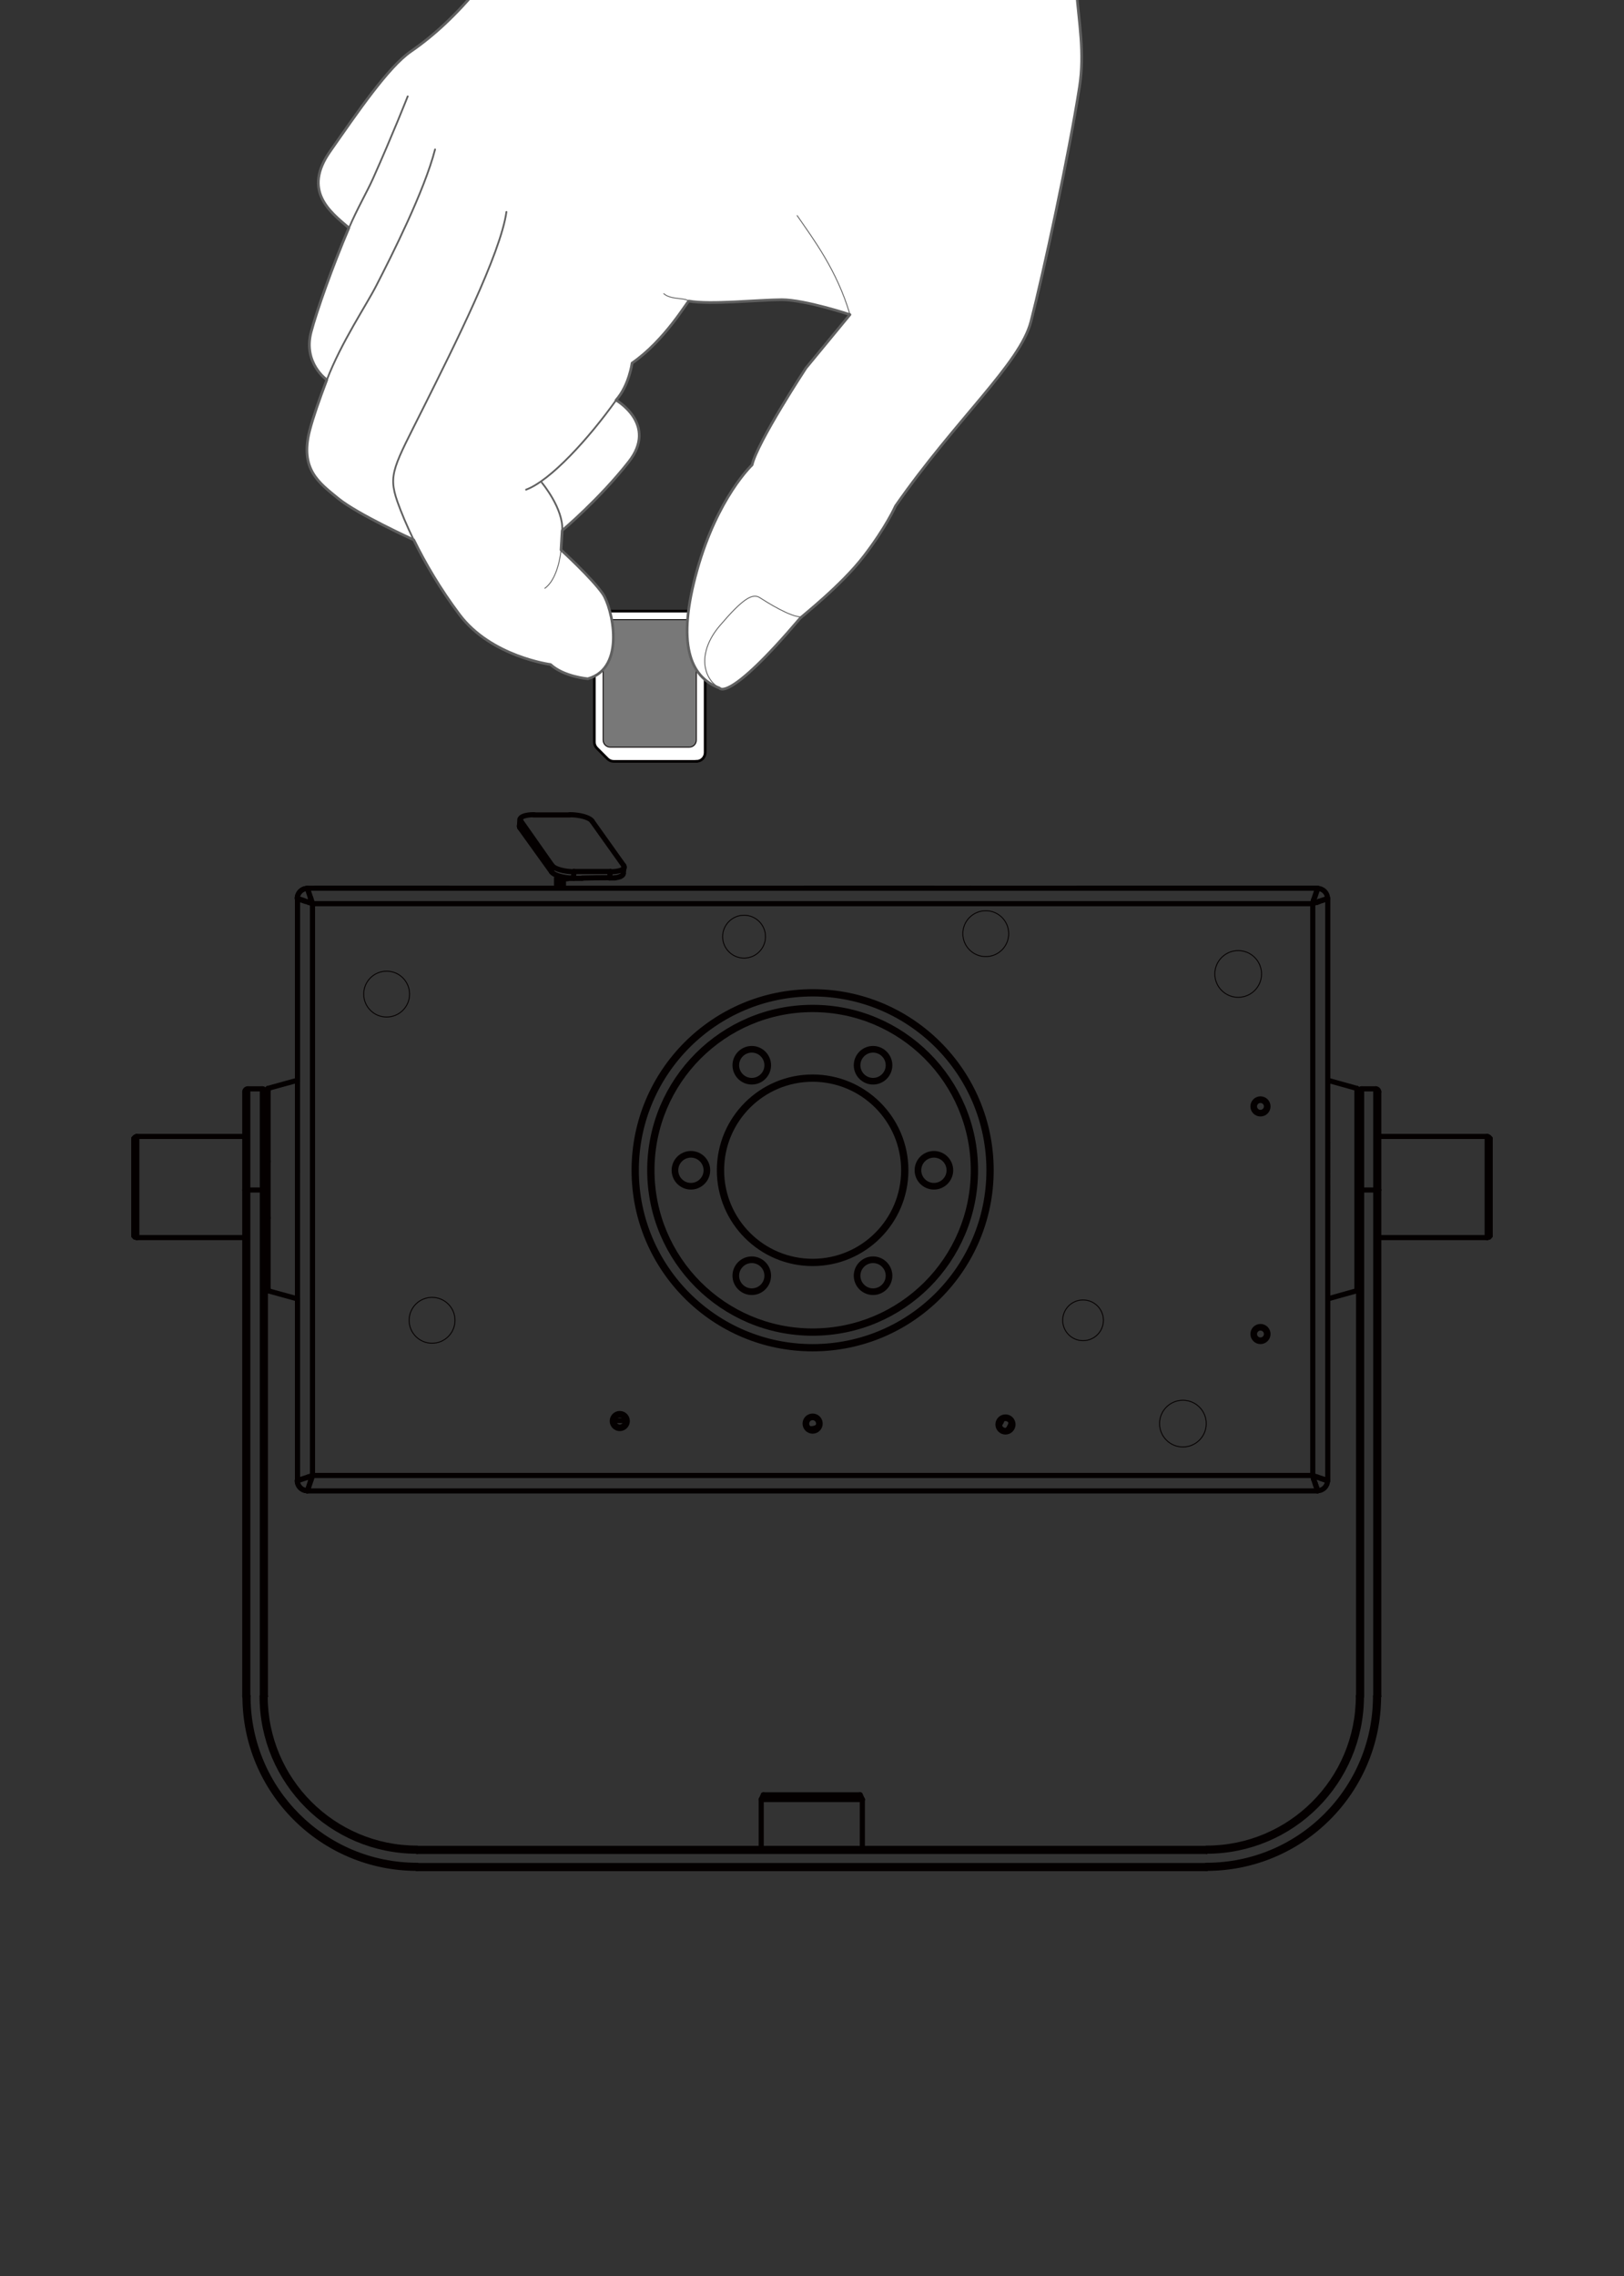 <?xml version="1.0" encoding="UTF-8"?>
<svg id="_レイヤー_1" data-name="レイヤー 1" xmlns="http://www.w3.org/2000/svg" xmlns:xlink="http://www.w3.org/1999/xlink" version="1.1" viewBox="0 0 454.73 637.25">
  <rect x="0" y="0" width="454.73" height="637.25" fill="#333333" stroke="none"/>
  <defs>
    <style>
      .cls-1, .cls-2, .cls-3, .cls-4, .cls-5, .cls-6 {
        fill: none;
      }

      .cls-1, .cls-7, .cls-5, .cls-6, .cls-8 {
        stroke: #040000;
      }

      .cls-1, .cls-3, .cls-4, .cls-5, .cls-9, .cls-6 {
        stroke-linecap: round;
        stroke-linejoin: round;
      }

      .cls-1, .cls-4, .cls-8 {
        stroke-width: .25px;
      }

      .cls-2, .cls-10 {
        stroke-width: 0px;
      }

      .cls-11 {
        clip-path: url(#clippath-1);
      }

      .cls-12 {
        clip-path: url(#clippath-2);
      }

      .cls-10 {
        fill: #040000;
      }

      .cls-7, .cls-9 {
        fill: #fff;
        stroke-width: .75px;
      }

      .cls-7, .cls-8 {
        stroke-miterlimit: 10;
      }

      .cls-3 {
        stroke-width: .5px;
      }

      .cls-3, .cls-4, .cls-9 {
        stroke: #606060;
      }

      .cls-5 {
        stroke-width: 1.44px;
      }

      .cls-8 {
        fill: #787878;
      }
    </style>
    <clipPath id="clippath-1">
      <polygon class="cls-2" points="428.14 416.56 21.52 416.56 22.62 0 429.24 0 428.14 416.56"/>
    </clipPath>
    <clipPath id="clippath-2">
      <polygon class="cls-2" points="428.14 416.56 21.52 416.56 22.62 0 429.24 0 428.14 416.56"/>
    </clipPath>
  </defs>
  <g>
    <g class="cls-11">
      <g>
        <path class="cls-7" d="M195.01,213.15h-23.18c-.65,0-1.26-.26-1.72-.72l-2.97-2.97c-.46-.46-.72-1.07-.72-1.72v-34.21c0-1.34,1.08-2.44,2.44-2.44h26.15c1.34,0,2.44,1.08,2.44,2.44v37.17c-.02,1.36-1.1,2.44-2.44,2.44Z"/>
        <path class="cls-8" d="M193,209.17h-22.14c-1.08,0-1.98-.88-1.98-1.98v-31.75c0-1.08.88-1.98,1.98-1.98h22.14c1.08,0,1.98.88,1.98,1.98v31.75c0,1.1-.88,1.98-1.98,1.98Z"/>
      </g>
    </g>
    <g class="cls-12">
      <g>
        <path class="cls-9" d="M359.49-96.63s-41.29,41.99-53.06,65.73c-10.72,21.63-1.2,36.14-4.16,55.19-2.98,19.07-10.05,51.96-13.61,65.76-3.05,11.79-20.9,27.2-37.91,51.61,0,0-2.54,5.82-8.89,14.07-6.35,8.26-17.39,16.83-17.88,17.42-20.26,23.85-22.53,19.46-22.53,19.46-8.36-3.1-12-12.52-6.27-32.96,5.71-20.42,15.41-29.5,15.41-29.5,1.47-6.41,15.08-27.12,15.08-27.12l12.32-14.95s-12.56-4.16-19.08-4.18c-6.54.03-20.05,1.47-26.02.38-.34-.06-6.65,10.99-15.91,17.37,0,0-.8,6.22-4.48,10.37,0,0,11.84,6.76,3.54,17.29-8.28,10.53-18.63,19.21-18.63,19.21l-.32,5.42s8.73,7.98,11.68,12.28c2.65,3.83,6.68,20.8-4.18,23.8,0,0-6.76-.57-10.43-3.99,0,0-16.62-2.17-25.48-13.94-5.41-7.18-9.7-14.53-12.83-20.95,0,0-15.73-7.15-21.11-11.55-5.39-4.42-10.88-8.18-8.01-19.16.96-3.69,2.71-8.71,4.77-14.1,0,0-6.67-4.64-4.4-13.34,1.52-5.81,5.95-18.36,10.58-29.2-5.42-4.59-12.95-10.43-5.28-21.38,7.69-10.98,16.26-23.6,22.65-28.02,6.4-4.4,12.7-10.23,19.11-18,6.4-7.79,23.15-17.72,35.24-24.98,17.28-10.35,36.47-23.6,42.28-30.55,12.11-14.5,17.17-34.37,29.93-58.89"/>
        <path class="cls-3" d="M115.86,151.2c-1.99-4.07-3.53-7.79-4.58-10.75-2.71-7.74-.99-9.76,7.42-26.61,8.41-16.86,21.47-42.8,23.1-54.51"/>
        <path class="cls-3" d="M91.51,106.38c4.08-10.63,11.09-20.96,13.91-26.52,4.28-8.33,13.4-26.39,16.4-38.03"/>
        <path class="cls-3" d="M97.7,63.85c2.31-5.42,5.11-10.19,6.76-13.9,5.41-12.08,9.7-22.97,9.7-22.97"/>
        <path class="cls-3" d="M172.51,112.03c-7.63,10.71-18.38,22.53-25.21,25.05"/>
        <path class="cls-3" d="M157.42,148.53c.43-6.11-5.73-13.45-5.73-13.45"/>
        <path class="cls-4" d="M157.1,153.96c-.46,4.39-1.98,8.93-4.53,10.72"/>
        <path class="cls-4" d="M238,88.07c-3.65-12.44-10.31-21.2-14.79-27.71"/>
        <path class="cls-4" d="M192.89,84.27c-1.2-.99-5.11-.32-7.02-2.06"/>
        <path class="cls-4" d="M201.47,192.61c-4.72-2.66-6.27-9.99.08-17.45s9.09-9.14,11.14-7.88c2.01,1.29,8.87,5.65,11.84,5.41"/>
      </g>
    </g>
  </g>
  <g>
    <line class="cls-5" x1="83.3" y1="327.86" x2="83.3" y2="302.42"/>
    <line class="cls-5" x1="243.98" y1="248.66" x2="243.02" y2="248.66"/>
    <path class="cls-5" d="M248.72,357.14c0,2.35-1.91,4.26-4.26,4.26s-4.26-1.91-4.26-4.26,1.91-4.26,4.26-4.26,4.26,1.91,4.26,4.26"/>
    <line class="cls-5" x1="417.26" y1="318.74" x2="417.26" y2="345.98"/>
    <line class="cls-5" x1="213.74" y1="502.46" x2="213.14" y2="503.78"/>
    <line class="cls-5" x1="83.3" y1="414.5" x2="83.3" y2="363.62"/>
    <polyline class="cls-5" points="159.98 245.9 159.86 245.9 159.38 245.9 158.78 246.02 158.18 246.02 157.7 246.02 157.34 246.14 156.98 246.14"/>
    <line class="cls-5" x1="250.46" y1="248.66" x2="243.98" y2="248.66"/>
    <path class="cls-5" d="M253.04,327.62c0,14.08-11.42,25.5-25.5,25.5s-25.5-11.42-25.5-25.5,11.42-25.5,25.5-25.5,25.5,11.42,25.5,25.5"/>
    <line class="cls-5" x1="75.02" y1="325.1" x2="75.02" y2="305.42"/>
    <line class="cls-5" x1="213.14" y1="503.78" x2="213.14" y2="517.46"/>
    <line class="cls-5" x1="337.94" y1="248.66" x2="368.9" y2="248.66"/>
    <line class="cls-5" x1="225.5" y1="248.66" x2="226.34" y2="248.66"/>
    <path class="cls-5" d="M215.18,357.14c0,2.58-2.1,4.68-4.68,4.68s-4.68-2.1-4.68-4.68,2.1-4.68,4.68-4.68,4.68,2.1,4.68,4.68"/>
    <line class="cls-5" x1="37.82" y1="318.38" x2="37.46" y2="318.74"/>
    <line class="cls-5" x1="37.82" y1="346.34" x2="37.82" y2="318.38"/>
    <line class="cls-5" x1="381.26" y1="474.86" x2="380.42" y2="474.86"/>
    <line class="cls-5" x1="381.26" y1="333.14" x2="380.42" y2="333.14"/>
    <line class="cls-5" x1="371.78" y1="328.1" x2="371.78" y2="329.42"/>
    <polyline class="cls-5" points="368.78 252.62 368.78 252.5 368.9 252.5 369.02 252.5 369.14 252.38 369.26 252.38 369.38 252.38"/>
    <line class="cls-5" x1="232.7" y1="248.66" x2="241.94" y2="248.66"/>
    <path class="cls-5" d="M272.54,327.62c0,24.85-20.15,45-45,45s-45-20.15-45-45,20.15-45,45-45,45,20.15,45,45"/>
    <line class="cls-5" x1="242.66" y1="248.66" x2="242.06" y2="248.66"/>
    <line class="cls-5" x1="83.3" y1="414.5" x2="83.3" y2="363.62"/>
    <line class="cls-5" x1="367.58" y1="413.06" x2="87.5" y2="413.06"/>
    <line class="cls-5" x1="371.78" y1="332.18" x2="371.78" y2="333.02"/>
    <line class="cls-5" x1="38.3" y1="346.46" x2="68.54" y2="346.46"/>
    <line class="cls-5" x1="75.02" y1="361.34" x2="75.02" y2="360.74"/>
    <path class="cls-5" d="M371.72,251.54c0-1.56-1.26-2.82-2.82-2.82"/>
    <line class="cls-5" x1="371.78" y1="303.02" x2="371.78" y2="320.06"/>
    <polyline class="cls-5" points="368.9 248.78 368.9 248.78 368.9 248.9 368.9 249.02 368.78 249.02 368.78 249.14 368.78 249.26 368.78 249.38 368.66 249.38 368.66 249.5 368.66 249.62 368.66 249.74 368.54 249.74 368.54 249.86 368.54 249.98 368.54 250.1 368.42 250.1 368.42 250.22 368.42 250.34 368.42 250.46 368.3 250.46 368.3 250.58 368.3 250.7 368.3 250.82 368.18 250.82 368.18 250.94 368.18 251.06 368.18 251.18 368.06 251.18 368.06 251.3 368.06 251.42 367.94 251.54 367.94 251.66 367.94 251.78 367.82 251.9"/>
    <line class="cls-5" x1="245.54" y1="248.66" x2="251.42" y2="248.66"/>
    <line class="cls-5" x1="260.18" y1="248.66" x2="250.34" y2="248.66"/>
    <line class="cls-5" x1="171.86" y1="397.7" x2="175.22" y2="397.7"/>
    <line class="cls-5" x1="371.78" y1="344.66" x2="371.78" y2="345.02"/>
    <polyline class="cls-5" points="83.54 414.38 83.54 414.38 83.42 414.5 83.3 414.5"/>
    <line class="cls-5" x1="380.42" y1="333.14" x2="380.42" y2="474.86"/>
    <line class="cls-5" x1="379.94" y1="304.7" x2="379.94" y2="361.34"/>
    <line class="cls-5" x1="256.82" y1="248.66" x2="258.26" y2="248.66"/>
    <path class="cls-5" d="M154.46,244.1c.55.78,2.5,1.46,4.77,1.67.26.02.52.04.78.05"/>
    <line class="cls-5" x1="312.86" y1="248.66" x2="301.7" y2="248.66"/>
    <line class="cls-5" x1="250.34" y1="248.66" x2="244.94" y2="248.66"/>
    <line class="cls-5" x1="87.5" y1="413.06" x2="87.5" y2="413.06"/>
    <line class="cls-5" x1="74.3" y1="474.86" x2="74.3" y2="333.14"/>
    <line class="cls-5" x1="371.78" y1="338.3" x2="371.78" y2="337.94"/>
    <polyline class="cls-5" points="87.02 414.38 87.02 414.38 87.14 414.26 87.14 414.14 87.14 414.02 87.26 413.9 87.26 413.78 87.26 413.66 87.38 413.54 87.38 413.42 87.38 413.3 87.5 413.18 87.5 413.06"/>
    <line class="cls-5" x1="381.26" y1="333.14" x2="381.26" y2="474.86"/>
    <line class="cls-5" x1="116.78" y1="522.26" x2="337.82" y2="522.26"/>
    <line class="cls-5" x1="416.9" y1="346.34" x2="417.26" y2="345.98"/>
    <line class="cls-5" x1="75.02" y1="305.42" x2="75.02" y2="304.7"/>
    <line class="cls-5" x1="367.58" y1="252.86" x2="367.58" y2="252.98"/>
    <line class="cls-5" x1="258.38" y1="248.66" x2="261.14" y2="248.66"/>
    <path class="cls-5" d="M165.75,229.82c-.55-.78-2.5-1.46-4.77-1.67-.47-.04-.94-.07-1.4-.07"/>
    <line class="cls-5" x1="379.94" y1="304.7" x2="371.78" y2="302.42"/>
    <line class="cls-5" x1="241.46" y1="517.46" x2="213.14" y2="517.46"/>
    <line class="cls-5" x1="371.78" y1="333.86" x2="371.78" y2="333.02"/>
    <line class="cls-5" x1="116.78" y1="523.1" x2="337.82" y2="523.1"/>
    <line class="cls-5" x1="83.3" y1="363.62" x2="83.3" y2="327.86"/>
    <polyline class="cls-5" points="94.94 248.66 93.98 248.66 93.02 248.66"/>
    <line class="cls-5" x1="312.86" y1="248.66" x2="337.1" y2="248.66"/>
    <path class="cls-5" d="M197.72,327.62c0,2.35-1.91,4.26-4.26,4.26s-4.26-1.91-4.26-4.26,1.91-4.26,4.26-4.26,4.26,1.91,4.26,4.26"/>
    <line class="cls-5" x1="416.42" y1="318.14" x2="386.06" y2="318.14"/>
    <line class="cls-5" x1="75.02" y1="340.94" x2="75.02" y2="325.1"/>
    <line class="cls-5" x1="162.98" y1="245.9" x2="160.58" y2="245.9"/>
    <line class="cls-5" x1="271.7" y1="248.66" x2="312.86" y2="248.66"/>
    <line class="cls-5" x1="337.82" y1="517.46" x2="241.46" y2="517.46"/>
    <line class="cls-5" x1="371.78" y1="363.62" x2="371.78" y2="414.5"/>
    <polyline class="cls-5" points="125.42 248.66 125.42 248.66 125.18 248.66 125.06 248.66 124.94 248.66 124.82 248.66 124.58 248.66 124.46 248.66 124.34 248.66 124.22 248.66 124.1 248.66 123.98 248.66 123.86 248.66 123.62 248.66 123.5 248.66 123.38 248.66 123.26 248.66 123.14 248.66 123.02 248.66 122.9 248.66 122.78 248.66 122.66 248.66 122.54 248.66 122.42 248.66 122.3 248.66 122.18 248.66 122.06 248.66 121.94 248.66 121.82 248.66 121.7 248.66 121.58 248.66"/>
    <line class="cls-5" x1="213.74" y1="502.46" x2="240.86" y2="502.46"/>
    <line class="cls-5" x1="170.66" y1="245.78" x2="170.9" y2="243.98"/>
    <line class="cls-5" x1="385.22" y1="304.82" x2="381.26" y2="304.82"/>
    <line class="cls-5" x1="337.82" y1="522.26" x2="337.82" y2="523.1"/>
    <line class="cls-5" x1="227.06" y1="400.22" x2="227.06" y2="399.98"/>
    <line class="cls-5" x1="386.06" y1="333.14" x2="386.06" y2="318.14"/>
    <line class="cls-5" x1="170.9" y1="243.98" x2="160.7" y2="243.98"/>
    <path class="cls-5" d="M85.89,417.32c.06,0,.12,0,.17,0"/>
    <line class="cls-5" x1="38.3" y1="318.14" x2="38.3" y2="346.46"/>
    <line class="cls-5" x1="385.22" y1="474.86" x2="386.06" y2="474.86"/>
    <line class="cls-5" x1="337.82" y1="518.3" x2="337.82" y2="517.46"/>
    <line class="cls-5" x1="83.3" y1="302.42" x2="83.3" y2="251.54"/>
    <line class="cls-5" x1="69.38" y1="333.14" x2="69.38" y2="474.86"/>
    <line class="cls-5" x1="251.42" y1="248.66" x2="256.82" y2="248.66"/>
    <polyline class="cls-5" points="367.82 251.9 367.82 251.9 367.82 252.02 367.82 252.14 367.82 252.26 367.7 252.26 367.7 252.38 367.7 252.5 367.7 252.62 367.58 252.62 367.58 252.74 367.58 252.86"/>
    <line class="cls-5" x1="160.7" y1="243.98" x2="160.58" y2="245.9"/>
    <line class="cls-5" x1="380.42" y1="305.66" x2="380.42" y2="333.14"/>
    <path class="cls-5" d="M175.64,397.82c0,1.16-.94,2.1-2.1,2.1s-2.1-.94-2.1-2.1.94-2.1,2.1-2.1,2.1.94,2.1,2.1"/>
    <path class="cls-5" d="M170.72,245.72c-2.56,0-5.12.03-7.68.1"/>
    <polyline class="cls-5" points="86.9 251.3 86.9 251.3 86.9 251.18 86.9 251.06 86.78 250.94 86.78 250.82 86.78 250.7 86.66 250.58 86.66 250.46 86.66 250.34 86.54 250.22 86.54 250.1 86.54 249.98 86.42 249.86 86.42 249.74 86.42 249.62 86.3 249.5 86.3 249.38 86.3 249.26 86.18 249.14 86.18 249.02 86.18 248.9 86.06 248.78 86.06 248.66"/>
    <line class="cls-5" x1="416.9" y1="318.38" x2="416.9" y2="346.34"/>
    <polyline class="cls-5" points="86.42 252.62 86.42 252.62 86.54 252.62 86.66 252.62 86.78 252.74 86.9 252.74 87.02 252.86 87.14 252.86 87.26 252.86 87.38 252.98 87.5 252.98"/>
    <path class="cls-5" d="M73.4,474.86c0,23.96,19.42,43.38,43.38,43.38"/>
    <path class="cls-5" d="M227.06,399.98c.68,0,1.34-.19,1.92-.55"/>
    <polyline class="cls-5" points="368.66 413.54 368.66 413.42 368.54 413.42 368.42 413.42 368.3 413.3 368.18 413.3 368.06 413.3 367.94 413.18 367.82 413.18 367.7 413.18 367.58 413.18 367.58 413.06"/>
    <line class="cls-5" x1="213.14" y1="517.46" x2="116.78" y2="517.46"/>
    <path class="cls-5" d="M86.06,248.72c-1.56,0-2.82,1.26-2.82,2.82"/>
    <line class="cls-5" x1="231.14" y1="248.66" x2="230.9" y2="248.66"/>
    <path class="cls-5" d="M281.98,400.48c.56-.65.97-1.42,1.2-2.24"/>
    <polyline class="cls-5" points="120.86 248.66 121.1 248.66 121.34 248.66"/>
    <path class="cls-5" d="M68.6,474.86c0,26.61,21.57,48.18,48.18,48.18"/>
    <line class="cls-5" x1="73.46" y1="474.86" x2="73.46" y2="333.14"/>
    <path class="cls-5" d="M171.87,397.74c-.05.93.67,1.72,1.59,1.76.93.05,1.72-.67,1.76-1.59,0-.06,0-.11,0-.17"/>
    <line class="cls-5" x1="226.34" y1="248.66" x2="232.7" y2="248.66"/>
    <line class="cls-5" x1="73.46" y1="333.14" x2="69.38" y2="333.14"/>
    <polyline class="cls-5" points="225.62 248.66 225.62 248.66 225.5 248.66"/>
    <line class="cls-5" x1="385.22" y1="333.14" x2="381.26" y2="333.14"/>
    <path class="cls-5" d="M283.12,398.2c-.32-.87-1.29-1.31-2.16-.99-.14.05-.26.12-.38.2"/>
    <line class="cls-5" x1="261.14" y1="248.66" x2="271.7" y2="248.66"/>
    <path class="cls-5" d="M279.86,398.74c-.02.93.71,1.7,1.64,1.72.14,0,.29-.01.43-.05"/>
    <line class="cls-5" x1="226.58" y1="399.98" x2="227.06" y2="399.98"/>
    <path class="cls-5" d="M381.26,304.82c-.46,0-.84.38-.84.84"/>
    <line class="cls-5" x1="109.1" y1="248.66" x2="108.98" y2="248.66"/>
    <line class="cls-5" x1="244.94" y1="248.66" x2="242.66" y2="248.66"/>
    <path class="cls-5" d="M69.38,304.82c-.46,0-.84.38-.84.84"/>
    <line class="cls-5" x1="83.3" y1="302.42" x2="83.3" y2="302.42"/>
    <path class="cls-5" d="M253.64,327.62c0,14.41-11.69,26.1-26.1,26.1s-26.1-11.69-26.1-26.1,11.69-26.1,26.1-26.1,26.1,11.69,26.1,26.1"/>
    <line class="cls-5" x1="156.98" y1="246.14" x2="156.98" y2="246.14"/>
    <line class="cls-5" x1="116.78" y1="522.26" x2="116.78" y2="523.1"/>
    <path class="cls-5" d="M249.14,298.22c0,2.58-2.1,4.68-4.68,4.68s-4.68-2.1-4.68-4.68,2.1-4.68,4.68-4.68,4.68,2.1,4.68,4.68"/>
    <path class="cls-5" d="M248.72,298.22c0,2.35-1.91,4.26-4.26,4.26s-4.26-1.91-4.26-4.26,1.91-4.26,4.26-4.26,4.26,1.91,4.26,4.26"/>
    <path class="cls-5" d="M283.64,398.78c0,1.16-.94,2.1-2.1,2.1s-2.1-.94-2.1-2.1.94-2.1,2.1-2.1,2.1.94,2.1,2.1"/>
    <line class="cls-5" x1="243.02" y1="248.66" x2="242.78" y2="248.66"/>
    <path class="cls-1" d="M353.24,272.66c0,3.61-2.93,6.54-6.54,6.54s-6.54-2.93-6.54-6.54,2.93-6.54,6.54-6.54,6.54,2.93,6.54,6.54"/>
    <line class="cls-5" x1="242.78" y1="248.66" x2="242.78" y2="248.66"/>
    <line class="cls-5" x1="261.26" y1="248.66" x2="261.26" y2="248.66"/>
    <line class="cls-5" x1="121.58" y1="248.66" x2="120.86" y2="248.66"/>
    <line class="cls-5" x1="232.46" y1="248.66" x2="232.34" y2="248.66"/>
    <line class="cls-5" x1="225.62" y1="248.66" x2="225.62" y2="248.66"/>
    <line class="cls-5" x1="125.54" y1="248.66" x2="125.42" y2="248.66"/>
    <line class="cls-5" x1="416.42" y1="346.46" x2="416.42" y2="318.14"/>
    <line class="cls-5" x1="337.1" y1="248.66" x2="337.1" y2="248.66"/>
    <line class="cls-5" x1="37.82" y1="346.34" x2="38.3" y2="346.46"/>
    <line class="cls-5" x1="337.1" y1="248.66" x2="336.98" y2="248.66"/>
    <path class="cls-5" d="M273.14,327.62c0,25.18-20.42,45.6-45.6,45.6s-45.6-20.42-45.6-45.6,20.42-45.6,45.6-45.6,45.6,20.42,45.6,45.6"/>
    <line class="cls-5" x1="68.54" y1="318.14" x2="38.3" y2="318.14"/>
    <line class="cls-5" x1="368.9" y1="248.66" x2="337.1" y2="248.66"/>
    <path class="cls-5" d="M249.14,357.14c0,2.58-2.1,4.68-4.68,4.68s-4.68-2.1-4.68-4.68,2.1-4.68,4.68-4.68,4.68,2.1,4.68,4.68"/>
    <line class="cls-5" x1="312.86" y1="248.66" x2="312.86" y2="248.66"/>
    <line class="cls-5" x1="69.38" y1="304.82" x2="69.38" y2="333.14"/>
    <line class="cls-5" x1="73.46" y1="333.14" x2="73.46" y2="304.82"/>
    <path class="cls-5" d="M215.18,298.22c0,2.58-2.1,4.68-4.68,4.68s-4.68-2.1-4.68-4.68,2.1-4.68,4.68-4.68,4.68,2.1,4.68,4.68"/>
    <line class="cls-5" x1="312.86" y1="248.66" x2="337.94" y2="248.66"/>
    <line class="cls-5" x1="371.78" y1="321.38" x2="371.78" y2="327.86"/>
    <line class="cls-5" x1="371.78" y1="333.86" x2="371.78" y2="336.62"/>
    <path class="cls-5" d="M160,245.83c.21,0,.42.01.62.01"/>
    <line class="cls-5" x1="371.78" y1="302.42" x2="371.78" y2="303.02"/>
    <line class="cls-5" x1="371.78" y1="338.3" x2="371.78" y2="344.66"/>
    <polyline class="cls-5" points="367.58 252.98 367.58 252.98 367.7 252.86 367.82 252.86 367.94 252.86 368.06 252.74 368.18 252.74 368.3 252.74 368.42 252.62 368.54 252.62 368.66 252.62 368.78 252.62"/>
    <line class="cls-5" x1="371.78" y1="329.42" x2="371.78" y2="332.18"/>
    <polyline class="cls-5" points="87.02 251.66 87.02 251.54 87.02 251.42 86.9 251.3"/>
    <polyline class="cls-5" points="367.82 414.14 367.82 414.14 367.94 414.26 367.94 414.38 367.94 414.5 368.06 414.62 368.06 414.74 368.06 414.86 368.18 414.98 368.18 415.1 368.18 415.22 368.3 415.22 368.3 415.34 368.3 415.46 368.3 415.58 368.42 415.7"/>
    <polyline class="cls-5" points="371.3 414.38 371.3 414.38 371.18 414.38 371.18 414.26 371.06 414.26 370.94 414.26 370.82 414.26 370.82 414.14 370.7 414.14 370.58 414.14 370.46 414.14 370.46 414.02 370.34 414.02 370.22 414.02 370.1 414.02 370.1 413.9 369.98 413.9 369.86 413.9 369.74 413.9 369.74 413.78 369.62 413.78 369.5 413.78 369.38 413.66 369.26 413.66 369.14 413.66 369.02 413.54 368.9 413.54 368.78 413.54 368.66 413.54"/>
    <line class="cls-5" x1="371.78" y1="363.02" x2="371.78" y2="363.62"/>
    <line class="cls-5" x1="119.66" y1="248.66" x2="225.5" y2="248.66"/>
    <line class="cls-5" x1="371.78" y1="327.86" x2="371.78" y2="328.1"/>
    <line class="cls-5" x1="241.94" y1="248.66" x2="245.54" y2="248.66"/>
    <line class="cls-5" x1="371.78" y1="345.98" x2="371.78" y2="345.02"/>
    <line class="cls-5" x1="371.78" y1="321.38" x2="371.78" y2="321.02"/>
    <line class="cls-5" x1="258.26" y1="248.66" x2="258.38" y2="248.66"/>
    <polyline class="cls-5" points="225.5 248.66 225.5 248.66 225.38 248.66"/>
    <line class="cls-5" x1="88.46" y1="248.66" x2="92.06" y2="248.66"/>
    <line class="cls-5" x1="86.06" y1="248.66" x2="88.46" y2="248.66"/>
    <line class="cls-5" x1="367.58" y1="252.98" x2="367.58" y2="413.06"/>
    <polyline class="cls-5" points="243.26 248.66 243.26 248.66 243.14 248.66 243.02 248.66"/>
    <line class="cls-5" x1="87.5" y1="252.98" x2="367.58" y2="252.98"/>
    <line class="cls-5" x1="69.38" y1="474.86" x2="68.54" y2="474.86"/>
    <polyline class="cls-5" points="261.26 248.66 261.26 248.66 261.14 248.66 261.02 248.66 260.9 248.66 260.78 248.66 260.66 248.66 260.54 248.66 260.42 248.66 260.3 248.66 260.18 248.66"/>
    <line class="cls-5" x1="385.22" y1="474.86" x2="385.22" y2="333.14"/>
    <line class="cls-5" x1="83.3" y1="327.86" x2="83.3" y2="327.86"/>
    <line class="cls-5" x1="83.3" y1="302.42" x2="83.3" y2="251.54"/>
    <line class="cls-5" x1="86.06" y1="417.38" x2="86.3" y2="416.78"/>
    <line class="cls-5" x1="371.78" y1="414.5" x2="371.3" y2="414.38"/>
    <line class="cls-5" x1="367.58" y1="413.06" x2="367.58" y2="413.18"/>
    <line class="cls-5" x1="87.5" y1="252.98" x2="87.5" y2="252.98"/>
    <line class="cls-5" x1="93.02" y1="248.66" x2="108.74" y2="248.66"/>
    <line class="cls-5" x1="92.06" y1="248.66" x2="93.02" y2="248.66"/>
    <line class="cls-5" x1="88.22" y1="248.66" x2="92.06" y2="248.66"/>
    <line class="cls-5" x1="118.58" y1="248.66" x2="120.86" y2="248.66"/>
    <line class="cls-5" x1="120.86" y1="248.66" x2="120.86" y2="248.66"/>
    <line class="cls-5" x1="385.22" y1="333.14" x2="385.22" y2="304.82"/>
    <line class="cls-5" x1="37.46" y1="345.98" x2="37.46" y2="318.74"/>
    <line class="cls-5" x1="75.02" y1="360.74" x2="75.02" y2="340.94"/>
    <line class="cls-5" x1="37.46" y1="345.98" x2="37.82" y2="346.34"/>
    <line class="cls-5" x1="38.3" y1="318.14" x2="37.82" y2="318.38"/>
    <line class="cls-5" x1="417.26" y1="318.74" x2="416.9" y2="318.38"/>
    <line class="cls-5" x1="416.9" y1="318.38" x2="416.42" y2="318.14"/>
    <line class="cls-5" x1="416.42" y1="346.46" x2="416.9" y2="346.34"/>
    <line class="cls-5" x1="386.06" y1="318.14" x2="386.06" y2="305.66"/>
    <line class="cls-5" x1="116.78" y1="518.3" x2="116.78" y2="517.46"/>
    <line class="cls-5" x1="386.06" y1="346.46" x2="416.42" y2="346.46"/>
    <line class="cls-5" x1="241.46" y1="517.46" x2="241.46" y2="503.78"/>
    <line class="cls-5" x1="241.46" y1="503.78" x2="240.86" y2="502.46"/>
    <line class="cls-5" x1="145.58" y1="229.34" x2="145.46" y2="231.26"/>
    <line class="cls-5" x1="154.46" y1="244.1" x2="145.58" y2="231.74"/>
    <line class="cls-5" x1="145.82" y1="229.82" x2="145.58" y2="231.74"/>
    <line class="cls-5" x1="174.5" y1="244.58" x2="174.74" y2="242.78"/>
    <line class="cls-5" x1="368.9" y1="248.66" x2="368.9" y2="248.78"/>
    <line class="cls-5" x1="165.74" y1="229.82" x2="174.62" y2="242.3"/>
    <line class="cls-5" x1="149.42" y1="228.14" x2="159.62" y2="228.14"/>
    <line class="cls-5" x1="154.58" y1="242.3" x2="145.82" y2="229.82"/>
    <line class="cls-5" x1="154.46" y1="244.1" x2="154.58" y2="242.3"/>
    <path class="cls-5" d="M74.24,474.86c0,23.49,19.05,42.54,42.54,42.54"/>
    <path class="cls-5" d="M74.3,305.66c0-.46-.38-.84-.84-.84"/>
    <path class="cls-5" d="M337.82,518.24c23.96,0,43.38-19.42,43.38-43.38"/>
    <path class="cls-5" d="M69.44,474.86c0,26.15,21.19,47.34,47.34,47.34"/>
    <path class="cls-5" d="M337.82,522.2c26.15,0,47.34-21.19,47.34-47.34"/>
    <path class="cls-5" d="M83.24,414.5c0,1.56,1.26,2.82,2.82,2.82"/>
    <path class="cls-5" d="M279.88,398.78c.34-.38.59-.84.72-1.34"/>
    <path class="cls-5" d="M368.99,248.72s-.06,0-.09,0"/>
    <path class="cls-5" d="M281.93,400.42c.9-.21,1.46-1.12,1.25-2.02-.02-.07-.04-.13-.06-.19"/>
    <path class="cls-5" d="M386.06,305.66c0-.46-.38-.84-.84-.84"/>
    <path class="cls-5" d="M337.82,517.4c23.49,0,42.54-19.05,42.54-42.54"/>
    <path class="cls-5" d="M227.07,400.15c.73.22,1.51-.09,1.91-.73"/>
    <path class="cls-5" d="M337.82,523.04c26.61,0,48.18-21.57,48.18-48.18"/>
    <path class="cls-5" d="M175.22,397.74c-.05-.93-.84-1.64-1.76-1.59-.86.04-1.55.73-1.59,1.59"/>
    <path class="cls-5" d="M83.24,414.5c0,1.49,1.16,2.72,2.65,2.81"/>
    <path class="cls-5" d="M368.9,417.32c1.56,0,2.82-1.26,2.82-2.82"/>
    <path class="cls-5" d="M86.06,248.72c-1.56,0-2.82,1.26-2.82,2.82"/>
    <path class="cls-5" d="M280.58,397.41c-.44.31-.7.8-.71,1.33"/>
    <path class="cls-5" d="M228.98,399.42c.48-.79.24-1.83-.56-2.31s-1.83-.24-2.31.56c-.48.79-.24,1.82.55,2.3"/>
    <path class="cls-5" d="M226.66,399.97c.13.08.26.14.41.18"/>
    <path class="cls-5" d="M276.92,327.62c0,27.27-22.11,49.38-49.38,49.38s-49.38-22.11-49.38-49.38,22.11-49.38,49.38-49.38,49.38,22.11,49.38,49.38"/>
    <path class="cls-5" d="M277.52,327.62c0,27.6-22.38,49.98-49.98,49.98s-49.98-22.38-49.98-49.98,22.38-49.98,49.98-49.98,49.98,22.38,49.98,49.98"/>
    <path class="cls-5" d="M355.04,309.74c0,1.16-.94,2.1-2.1,2.1s-2.1-.94-2.1-2.1.94-2.1,2.1-2.1,2.1.94,2.1,2.1"/>
    <path class="cls-5" d="M355.04,373.46c0,1.16-.94,2.1-2.1,2.1s-2.1-.94-2.1-2.1.94-2.1,2.1-2.1,2.1.94,2.1,2.1"/>
    <path class="cls-5" d="M229.64,398.54c0,1.16-.94,2.1-2.1,2.1s-2.1-.94-2.1-2.1.94-2.1,2.1-2.1,2.1.94,2.1,2.1"/>
    <path class="cls-1" d="M127.4,369.62c0,3.55-2.87,6.42-6.42,6.42s-6.42-2.87-6.42-6.42,2.87-6.42,6.42-6.42,6.42,2.87,6.42,6.42"/>
    <path class="cls-1" d="M114.68,278.3c0,3.55-2.87,6.42-6.42,6.42s-6.42-2.87-6.42-6.42,2.87-6.42,6.42-6.42,6.42,2.87,6.42,6.42"/>
    <path class="cls-1" d="M282.44,261.38c0,3.55-2.87,6.42-6.42,6.42s-6.42-2.87-6.42-6.42,2.87-6.42,6.42-6.42,6.42,2.87,6.42,6.42"/>
    <path class="cls-1" d="M337.76,398.54c0,3.61-2.93,6.54-6.54,6.54s-6.54-2.93-6.54-6.54,2.93-6.54,6.54-6.54,6.54,2.93,6.54,6.54"/>
    <path class="cls-1" d="M214.34,262.22c0,3.31-2.69,6-6,6s-6-2.69-6-6,2.69-6,6-6,6,2.69,6,6"/>
    <path class="cls-1" d="M308.96,369.62c0,3.15-2.55,5.7-5.7,5.7s-5.7-2.55-5.7-5.7,2.55-5.7,5.7-5.7,5.7,2.55,5.7,5.7"/>
    <path class="cls-5" d="M265.76,327.62c0,2.35-1.91,4.26-4.26,4.26s-4.26-1.91-4.26-4.26,1.91-4.26,4.26-4.26,4.26,1.91,4.26,4.26"/>
    <path class="cls-5" d="M354.62,373.46c0,.93-.75,1.68-1.68,1.68s-1.68-.75-1.68-1.68.75-1.68,1.68-1.68,1.68.75,1.68,1.68"/>
    <path class="cls-5" d="M354.62,309.74c0,.93-.75,1.68-1.68,1.68s-1.68-.75-1.68-1.68.75-1.68,1.68-1.68,1.68.75,1.68,1.68"/>
    <path class="cls-5" d="M214.76,298.22c0,2.35-1.91,4.26-4.26,4.26s-4.26-1.91-4.26-4.26,1.91-4.26,4.26-4.26,4.26,1.91,4.26,4.26"/>
    <path class="cls-5" d="M214.76,357.14c0,2.35-1.91,4.26-4.26,4.26s-4.26-1.91-4.26-4.26,1.91-4.26,4.26-4.26,4.26,1.91,4.26,4.26"/>
    <path class="cls-5" d="M266.18,327.62c0,2.58-2.1,4.68-4.68,4.68s-4.68-2.1-4.68-4.68,2.1-4.68,4.68-4.68,4.68,2.1,4.68,4.68"/>
    <path class="cls-5" d="M198.14,327.62c0,2.58-2.1,4.68-4.68,4.68s-4.68-2.1-4.68-4.68,2.1-4.68,4.68-4.68,4.68,2.1,4.68,4.68"/>
    <path class="cls-5" d="M173.64,245.41c.56-.22.87-.51.9-.83"/>
    <path class="cls-5" d="M154.58,242.3c.55.78,2.5,1.46,4.77,1.67.47.04.94.07,1.4.07"/>
    <path class="cls-5" d="M149.5,228.08c-2.2,0-3.77.51-3.84,1.26"/>
    <path class="cls-5" d="M145.43,231.26c-.01.16.04.32.15.48"/>
    <path class="cls-5" d="M172.24,245.75c.55-.07,1.02-.19,1.4-.33"/>
    <path class="cls-5" d="M170.94,244.04c2.2,0,3.77-.51,3.84-1.26"/>
    <path class="cls-5" d="M174.78,242.78c.01-.16-.04-.32-.15-.48"/>
    <path class="cls-5" d="M145.67,229.34c-.01.16.04.32.15.48"/>
    <polyline class="cls-5" points="369.38 252.38 369.38 252.38 369.5 252.26 369.62 252.26 369.74 252.26 369.86 252.14 369.98 252.14 370.1 252.14 370.22 252.14 370.22 252.02 370.34 252.02 370.46 252.02 370.58 251.9 370.7 251.9 370.82 251.9 370.94 251.9 370.94 251.78 371.06 251.78 371.18 251.78 371.3 251.66 371.42 251.66 371.54 251.66 371.66 251.54 371.78 251.54"/>
    <polyline class="cls-5" points="87.5 252.98 87.5 252.86 87.38 252.74 87.38 252.62 87.38 252.5 87.26 252.38 87.26 252.26 87.26 252.14 87.14 252.02 87.14 251.9 87.14 251.78 87.02 251.66"/>
    <polyline class="cls-5" points="83.3 251.54 83.3 251.54 83.42 251.54 83.42 251.66 83.54 251.66 83.66 251.66 83.78 251.66 83.78 251.78 83.9 251.78 84.02 251.78 84.14 251.78 84.14 251.9 84.26 251.9 84.38 251.9 84.5 251.9 84.5 252.02 84.62 252.02 84.74 252.02 84.86 252.02 84.86 252.14 84.98 252.14 85.1 252.14 85.22 252.14 85.22 252.26 85.34 252.26 85.46 252.26 85.58 252.38 85.7 252.38 85.82 252.38 85.94 252.38 86.06 252.5 86.18 252.5 86.3 252.5 86.42 252.62"/>
    <polyline class="cls-5" points="367.58 413.18 367.58 413.18 367.58 413.3 367.58 413.42 367.7 413.54 367.7 413.66 367.82 413.78 367.82 413.9 367.82 414.02 367.82 414.14"/>
    <polyline class="cls-5" points="368.42 415.7 368.42 415.7 368.42 415.82 368.42 415.94 368.54 416.06 368.54 416.18 368.54 416.3 368.66 416.3 368.66 416.42 368.66 416.54 368.66 416.66 368.78 416.66 368.78 416.78 368.78 416.9 368.78 417.02 368.9 417.02 368.9 417.14 368.9 417.26 368.9 417.38"/>
    <polyline class="cls-5" points="87.5 413.06 87.38 413.18 87.26 413.18 87.14 413.18 87.02 413.3 86.9 413.3 86.78 413.3 86.66 413.42 86.54 413.42 86.42 413.42"/>
    <polyline class="cls-5" points="86.42 413.42 86.42 413.54 86.3 413.54 86.18 413.54 86.06 413.54 85.94 413.66 85.82 413.66 85.7 413.66 85.58 413.78 85.46 413.78 85.34 413.78 85.22 413.9 85.1 413.9 84.98 413.9 84.86 414.02 84.74 414.02 84.62 414.02 84.5 414.14 84.38 414.14 84.26 414.14 84.14 414.26 84.02 414.26 83.9 414.26 83.78 414.38 83.66 414.38 83.54 414.38"/>
    <polyline class="cls-5" points="86.3 416.78 86.3 416.66 86.3 416.54 86.42 416.42 86.42 416.3 86.42 416.18 86.54 416.06 86.54 415.94 86.54 415.82 86.66 415.7 86.66 415.58 86.66 415.46 86.78 415.34 86.78 415.22 86.78 415.1 86.9 414.98 86.9 414.86 86.9 414.74 87.02 414.62 87.02 414.5 87.02 414.38"/>
    <polyline class="cls-5" points="120.86 248.66 120.86 248.66 120.74 248.66 120.62 248.66 120.5 248.66 120.38 248.66 120.26 248.66 120.14 248.66 120.02 248.66 119.9 248.66 119.78 248.66 119.66 248.66 119.54 248.66 119.42 248.66 119.3 248.66 119.18 248.66 119.06 248.66 118.94 248.66 118.82 248.66 118.7 248.66 118.58 248.66 118.46 248.66 118.34 248.66 118.22 248.66"/>
    <polyline class="cls-5" points="118.22 248.66 118.22 248.66 118.1 248.66 117.98 248.66 117.86 248.66 117.74 248.66 117.62 248.66 117.5 248.66 117.38 248.66 117.26 248.66 117.14 248.66 117.02 248.66 116.9 248.66 116.78 248.66 116.66 248.66 116.54 248.66 116.42 248.66 116.3 248.66 116.18 248.66 116.06 248.66 115.94 248.66 115.82 248.66 115.7 248.66 115.58 248.66 115.46 248.66 115.34 248.66 115.22 248.66 115.1 248.66 114.98 248.66 114.86 248.66 114.74 248.66 114.62 248.66 114.5 248.66 114.38 248.66 114.26 248.66 114.14 248.66 113.9 248.66 113.78 248.66 113.66 248.66 113.54 248.66 113.3 248.66 113.18 248.66 113.06 248.66 112.94 248.66 112.7 248.66 112.58 248.66 112.46 248.66 112.22 248.66 112.1 248.66 111.98 248.66 111.74 248.66 111.62 248.66 111.38 248.66 111.26 248.66 111.14 248.66 110.9 248.66 110.78 248.66 110.54 248.66 110.42 248.66 110.18 248.66 110.06 248.66 109.82 248.66 109.7 248.66 109.46 248.66 109.22 248.66 109.1 248.66"/>
    <polyline class="cls-5" points="232.46 248.66 232.46 248.66 232.34 248.66 232.22 248.66 232.1 248.66 231.98 248.66 231.86 248.66 231.74 248.66 231.62 248.66 231.5 248.66 231.38 248.66 231.26 248.66 231.14 248.66 231.02 248.66 230.9 248.66 230.78 248.66 230.66 248.66 230.54 248.66 230.42 248.66 230.3 248.66 230.18 248.66 230.06 248.66 229.94 248.66 229.82 248.66 229.7 248.66 229.58 248.66 229.46 248.66 229.34 248.66 229.22 248.66 229.1 248.66 228.98 248.66 228.86 248.66 228.74 248.66 228.62 248.66 228.5 248.66 228.38 248.66 228.26 248.66 228.14 248.66 228.02 248.66 227.9 248.66 227.78 248.66 227.66 248.66 227.54 248.66 227.42 248.66 227.3 248.66 227.18 248.66 227.06 248.66 226.94 248.66 226.82 248.66 226.7 248.66 226.58 248.66 226.46 248.66 226.34 248.66 226.22 248.66 226.1 248.66 225.98 248.66 225.86 248.66"/>
    <polyline class="cls-5" points="225.5 248.66 225.5 248.66 225.38 248.66"/>
    <polyline class="cls-5" points="242.54 248.66 242.54 248.66 242.42 248.66 242.3 248.66 242.18 248.66 242.06 248.66 241.94 248.66 241.82 248.66 241.7 248.66 241.58 248.66 241.46 248.66 241.34 248.66 241.22 248.66 241.1 248.66 240.98 248.66 240.86 248.66 240.74 248.66 240.5 248.66 240.26 248.66 240.02 248.66 239.78 248.66 239.66 248.66 239.42 248.66 239.18 248.66 239.06 248.66 238.82 248.66 238.7 248.66 238.58 248.66 238.34 248.66 238.22 248.66 238.1 248.66 237.86 248.66 237.74 248.66 237.62 248.66 237.5 248.66 237.38 248.66 237.14 248.66 237.02 248.66 236.9 248.66 236.78 248.66 236.66 248.66 236.54 248.66 236.3 248.66 236.18 248.66 236.06 248.66 235.94 248.66 235.82 248.66 235.7 248.66 235.58 248.66 235.46 248.66 235.34 248.66 235.22 248.66 235.1 248.66 234.98 248.66 234.86 248.66 234.74 248.66 234.62 248.66 234.5 248.66 234.38 248.66 234.26 248.66 234.14 248.66 234.02 248.66 233.9 248.66 233.78 248.66 233.66 248.66 233.54 248.66 233.42 248.66 233.3 248.66 233.18 248.66 233.06 248.66 232.94 248.66 232.82 248.66 232.7 248.66"/>
    <polyline class="cls-5" points="232.34 248.66 232.34 248.66 232.22 248.66 232.1 248.66 231.98 248.66 231.86 248.66 231.74 248.66 231.62 248.66 231.5 248.66 231.38 248.66 231.26 248.66 231.14 248.66"/>
    <polyline class="cls-5" points="170.66 245.78 171.14 245.78 171.98 245.78 172.22 245.78"/>
    <line class="cls-5" x1="385.22" y1="333.14" x2="386.06" y2="333.14"/>
    <line class="cls-5" x1="73.46" y1="333.14" x2="74.3" y2="333.14"/>
    <line class="cls-5" x1="74.3" y1="333.14" x2="74.3" y2="305.66"/>
    <line class="cls-5" x1="68.54" y1="318.14" x2="68.54" y2="333.14"/>
    <line class="cls-5" x1="83.3" y1="302.42" x2="75.02" y2="304.7"/>
    <line class="cls-5" x1="75.02" y1="360.74" x2="75.02" y2="340.94"/>
    <line class="cls-5" x1="75.02" y1="340.94" x2="75.02" y2="325.1"/>
    <line class="cls-5" x1="381.26" y1="304.82" x2="381.26" y2="333.14"/>
    <line class="cls-5" x1="73.46" y1="474.86" x2="74.3" y2="474.86"/>
    <line class="cls-5" x1="69.38" y1="333.14" x2="68.54" y2="333.14"/>
    <line class="cls-5" x1="68.54" y1="333.14" x2="68.54" y2="346.46"/>
    <line class="cls-5" x1="73.46" y1="304.82" x2="69.38" y2="304.82"/>
    <line class="cls-5" x1="337.82" y1="518.3" x2="116.78" y2="518.3"/>
    <line class="cls-5" x1="75.02" y1="325.1" x2="75.02" y2="305.42"/>
    <line class="cls-5" x1="68.54" y1="305.66" x2="68.54" y2="318.14"/>
    <line class="cls-5" x1="242.78" y1="248.66" x2="242.54" y2="248.66"/>
    <line class="cls-5" x1="87.5" y1="413.06" x2="87.5" y2="252.98"/>
    <line class="cls-5" x1="225.86" y1="248.66" x2="225.5" y2="248.66"/>
    <line class="cls-5" x1="241.46" y1="503.78" x2="213.14" y2="503.78"/>
    <line class="cls-5" x1="83.3" y1="251.54" x2="83.3" y2="251.54"/>
    <line class="cls-5" x1="371.78" y1="345.98" x2="371.78" y2="363.02"/>
    <line class="cls-5" x1="371.78" y1="320.06" x2="371.78" y2="321.02"/>
    <line class="cls-5" x1="386.06" y1="346.46" x2="386.06" y2="333.14"/>
    <line class="cls-5" x1="386.06" y1="474.86" x2="386.06" y2="346.46"/>
    <line class="cls-5" x1="68.54" y1="346.46" x2="68.54" y2="474.86"/>
    <line class="cls-5" x1="371.78" y1="363.62" x2="379.94" y2="361.34"/>
    <line class="cls-5" x1="75.02" y1="361.34" x2="83.3" y2="363.62"/>
    <line class="cls-5" x1="368.9" y1="417.38" x2="86.06" y2="417.38"/>
    <line class="cls-5" x1="371.78" y1="251.54" x2="371.78" y2="302.42"/>
    <line class="cls-5" x1="92.06" y1="248.66" x2="119.66" y2="248.66"/>
    <line class="cls-5" x1="371.78" y1="336.62" x2="371.78" y2="337.94"/>
    <line class="cls-6" x1="156.58" y1="245.27" x2="156.53" y2="248.05"/>
  </g>
  <rect class="cls-10" x="155.11" y="245.58" width="3.38" height="3.08"/>
</svg>
